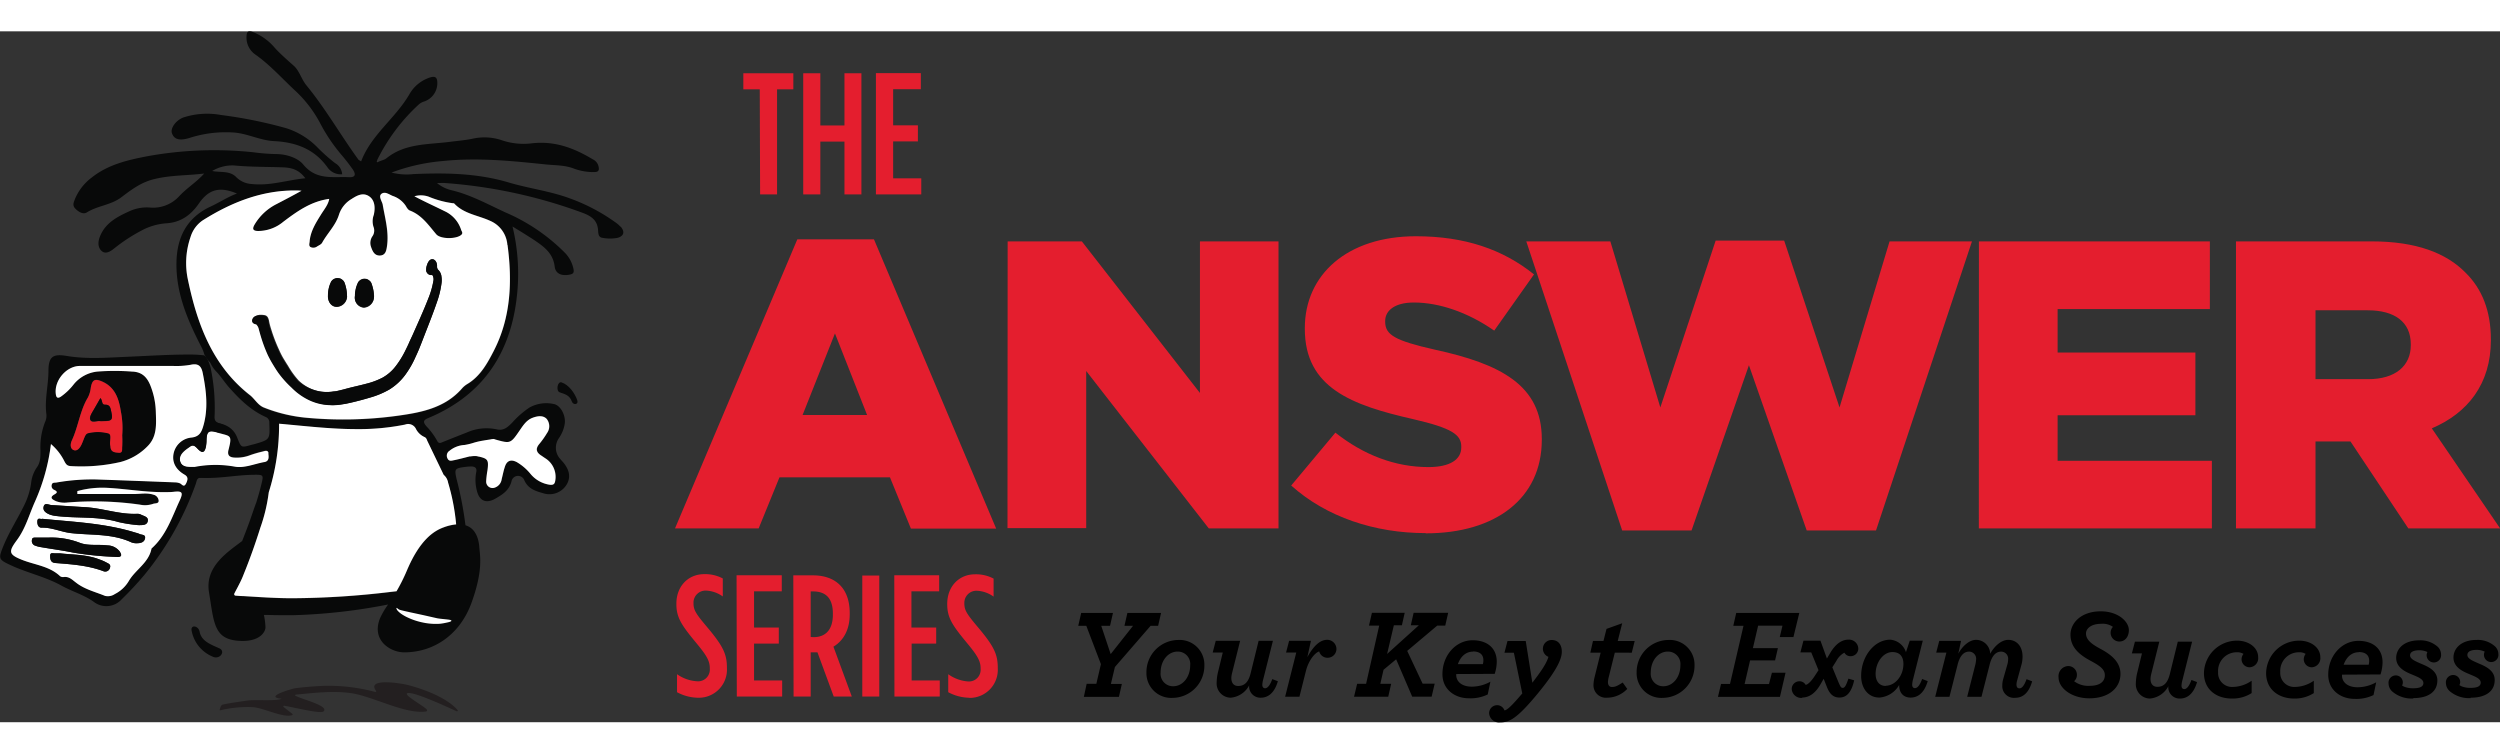<svg height="85" viewBox="0 0 622.21 171.95" width="282" xmlns="http://www.w3.org/2000/svg"><rect x="0" y="0" width="622.21" height="171.95" fill="#333333" stroke="none"/><g fill="#e41e2e"><path d="m576.29 86.57v-17.14h13c6.64 0 10.72 2.85 10.72 8.47v.2c0 5.2-3.88 8.47-10.61 8.47zm-19.79 37.14h19.79v-21.63h8.71l14.39 21.63h22.85l-17-24.9c8.88-3.77 14.7-11 14.7-21.93v-.21c0-7-2.15-12.55-6.33-16.63-4.8-4.9-12.35-7.76-23.27-7.76h-33.84zm-64 0h58v-16.83h-38.39v-11.33h34.29v-15.61h-34.29v-10.82h37.89v-16.84h-57.48zm-88.77.51h17.27l14.28-41.12 14.38 41.12h17.25l23.88-71.94h-20.51l-12.45 41.33-13.78-41.53h-17.05l-13.77 41.53-12.44-41.33h-20.92zm-48.88.72c17.35 0 28.88-8.68 28.88-23.27v-.2c0-13.37-10.21-18.68-26.64-22.25-9.89-2.24-12.34-3.67-12.34-6.94v-.2c0-2.55 2.34-4.59 7.14-4.59 6.33 0 13.47 2.45 20 7l9.9-14c-7.76-6.23-17.25-9.49-29.39-9.49-17.14 0-27.65 9.59-27.65 22.86v.2c0 14.69 11.73 19 26.94 22.45 9.69 2.24 12 3.88 12 6.84v.2c0 3.06-2.86 4.9-8.17 4.9-8.26 0-16.12-3-23.16-8.57l-11 13.16c8.77 7.86 20.82 11.84 33.47 11.84m-104.08-1.23h19.59v-39.12l30.51 39.18h17.35v-71.43h-19.55v37.72l-29.39-37.72h-18.47zm-51-28.16 8.06-20.31 8 20.31zm-31.75 28.22h20.82l5.18-12.71h27.5l5.21 12.75h21.22l-30.41-71.98h-19.08z"/><path d="m218 40.59h11.29v-4h-7v-9.19h6.16v-4h-6.16v-9h6.89v-4h-11.18zm-18.09 0h4.26v-13.15h6v13.15h4.22v-30.16h-4.22v13h-6v-13h-4.26zm-10.73 0h4.22v-26.16h4.05v-4h-12.45v4h4.09z"/><path d="m241.26 165.9a7 7 0 0 0 7.07-7.41v-.09c0-3.4-1-5.43-5-10.17-2.76-3.27-3.32-4.18-3.32-5.86v-.08a3 3 0 0 1 3.1-3.06 7.76 7.76 0 0 1 4.18 1.46v-4.48a9.27 9.27 0 0 0 -4.65-1.07c-3.88 0-6.89 2.93-6.89 7.36v.09c0 3.4 1.33 5.3 5 9.74 2.75 3.31 3.31 4.56 3.31 6.29v.08a2.91 2.91 0 0 1 -3.18 3.1 9.66 9.66 0 0 1 -4.88-1.8v4.48a11.4 11.4 0 0 0 5.3 1.38m-18.69-.3h11.28v-4h-7v-9.18h6.11v-4h-6.16v-9h6.9v-4h-11.17zm-8 0h4.23v-30.12h-4.23zm-12.84-14.82v-11.34h.61c2.84 0 4.91 1.38 4.91 5.52v.25c0 3.88-1.94 5.61-4.78 5.61zm-4.26 14.82h4.26v-11h1.12.56l4.05 11h4.5l-4.57-12.41c2.37-1.42 4.05-4.05 4.05-8.06v-.3c0-6.42-3.79-9.39-9.13-9.39h-4.91zm-14.13 0h11.29v-4h-7v-9.18h6.16v-4h-6.16v-9h6.9v-4h-11.25zm-9.52.3a7 7 0 0 0 7.06-7.41v-.09c0-3.4-1-5.43-5-10.17-2.76-3.27-3.32-4.18-3.32-5.86v-.08a3 3 0 0 1 3.11-3.06 7.79 7.79 0 0 1 4.18 1.46v-4.48a9.31 9.31 0 0 0 -4.66-1.07c-3.87 0-6.89 2.93-6.89 7.36v.09c0 3.4 1.33 5.3 5 9.74 2.76 3.31 3.32 4.56 3.32 6.29v.08a2.92 2.92 0 0 1 -3.19 3.1 9.6 9.6 0 0 1 -4.97-1.76v4.48a11.37 11.37 0 0 0 5.3 1.38"/></g><path d="m614.89 165.85c3.8 0 6-1.62 6-4.41 0-2.19-1.91-3.24-3.72-4-1.59-.7-3.08-1.24-3.08-2.23s1.18-1.27 2.32-1.27a4.75 4.75 0 0 1 1.55.26 2.43 2.43 0 0 1 .45.19 1.64 1.64 0 0 0 -.19.76 1.8 1.8 0 1 0 3.59-.16 2.67 2.67 0 0 0 -.83-1.9 6.41 6.41 0 0 0 -4.6-1.62c-3.84 0-5.75 2.12-5.75 4.38s2 3.33 3.78 4.06c1.55.67 3 1.14 3 2.19s-1.2 1.3-2.5 1.3a5.73 5.73 0 0 1 -2.32-.41 3.39 3.39 0 0 1 -.48-.28 1.64 1.64 0 0 0 .19-.77 1.75 1.75 0 0 0 -1.74-1.74 1.81 1.81 0 0 0 -1.81 2 2.78 2.78 0 0 0 .92 2 7.41 7.41 0 0 0 5.21 1.75m-14.26 0c3.81 0 6-1.62 6-4.41 0-2.19-1.9-3.24-3.71-4-1.59-.7-3.08-1.24-3.08-2.23s1.17-1.27 2.31-1.27a4.81 4.81 0 0 1 1.56.26 2.06 2.06 0 0 1 .44.19 1.77 1.77 0 0 0 -.19.76 1.8 1.8 0 1 0 3.59-.16 2.66 2.66 0 0 0 -.82-1.9 6.46 6.46 0 0 0 -4.61-1.62c-3.84 0-5.74 2.12-5.74 4.38s2 3.33 3.77 4.06c1.56.67 3 1.14 3 2.19s-1.21 1.3-2.51 1.3a5.71 5.71 0 0 1 -2.31-.41 2.91 2.91 0 0 1 -.48-.28 1.77 1.77 0 0 0 .19-.77 1.76 1.76 0 0 0 -1.75-1.74 1.82 1.82 0 0 0 -1.81 2 2.78 2.78 0 0 0 .92 2 7.43 7.43 0 0 0 5.21 1.75m-13.52-11.56c1.68 0 2.57.8 2.57 2.16a3.44 3.44 0 0 1 -.13 1h-6.22c.67-1.91 2-3.12 3.78-3.12m5.39 5.53a10.15 10.15 0 0 0 .51-3c0-3.46-2.44-5.36-6-5.36-4.15 0-7.52 3.71-7.52 8.44 0 3.84 3.14 6 6.54 6a9.75 9.75 0 0 0 4.73-.95l.67-3.18a9.6 9.6 0 0 1 -4.61 1.24c-2.63 0-3.9-1.36-3.9-2.92v-.22zm-21.49 6a8.73 8.73 0 0 0 4.89-1.36v-3.08a8.4 8.4 0 0 1 -4.69 1.55 3.47 3.47 0 0 1 -3.66-3.68 4.64 4.64 0 0 1 4.67-4.95 2.91 2.91 0 0 1 1.65.41 2.22 2.22 0 0 0 -.47 1.33 2 2 0 0 0 2 2 2.25 2.25 0 0 0 2.12-2.51c0-2.44-2.41-4.12-5.2-4.12a8.23 8.23 0 0 0 -8.29 8.09c0 4 3.05 6.32 7 6.32m-15.49 0a8.75 8.75 0 0 0 4.89-1.36v-3.08a8.43 8.43 0 0 1 -4.7 1.55 3.47 3.47 0 0 1 -3.65-3.68 4.64 4.64 0 0 1 4.67-4.95 2.93 2.93 0 0 1 1.65.41 2.16 2.16 0 0 0 -.48 1.33 2 2 0 0 0 2 2 2.25 2.25 0 0 0 2.13-2.51c0-2.44-2.41-4.12-5.21-4.12a8.23 8.23 0 0 0 -8.28 8.09c0 4 3 6.32 6.95 6.32m-24.13-14.16-.76 2.92h2.51l-1.17 4.8a11.53 11.53 0 0 0 -.35 2.6 3.55 3.55 0 0 0 3.46 3.84 5.74 5.74 0 0 0 4.63-3.08 2.8 2.8 0 0 0 2.89 3.08c1.52 0 3.3-.83 4.25-4.1l-1.39-.53c-.7 1.93-1.37 2.28-1.78 2.28s-.7-.28-.7-.86a6.55 6.55 0 0 1 .26-1.49l2.38-9.46h-3.56l-2 8.13c-.51 2-1.4 3.11-3.08 3.11-1.08 0-1.71-.7-1.71-2a6 6 0 0 1 .19-1.24l2-8zm-11.35 14.1c5 0 7.75-2.73 7.75-6.07 0-3-2.35-4.82-4.89-6.19-2.13-1.14-3.69-2.22-3.69-3.87 0-1.24 1.31-2.41 3.75-2.41a4.38 4.38 0 0 1 2.95.76 2.18 2.18 0 0 0 1.59 3.65c1.49 0 2.38-1.27 2.38-2.83 0-2.15-2.67-4.69-7-4.69-4.8 0-7.53 2.82-7.53 5.84 0 3.33 2.57 5.17 5 6.47s3.55 2.16 3.55 3.59c0 1.78-1.52 2.64-3.71 2.64a5.82 5.82 0 0 1 -3.94-1.15 2.05 2.05 0 0 0 .7-1.58 2.16 2.16 0 0 0 -2.16-2.19 2.52 2.52 0 0 0 -2.41 2.79c0 2.82 3.43 5.24 7.62 5.24m-38.32-.38h3.55l2-7.88c.54-2.25 1.52-3.36 2.89-3.36a1.77 1.77 0 0 1 1.75 1.84 7.49 7.49 0 0 1 -.23 1.52l-2 7.88h3.56l2-7.88c.54-2.25 1.52-3.36 2.89-3.36a1.75 1.75 0 0 1 1.74 1.93 4.62 4.62 0 0 1 -.22 1.37l-1 3.52a5.61 5.61 0 0 0 -.23 1.59 2.9 2.9 0 0 0 3.24 3.08c1.87 0 3.37-1.21 4.19-4.1l-1.39-.53c-.7 1.93-1.31 2.28-1.78 2.28s-.73-.32-.73-.95a4 4 0 0 1 .16-1l1-3.65a7.82 7.82 0 0 0 .35-2.31c0-2.73-1.62-4.16-3.55-4.16-1.59 0-3.31 1.33-4.51 3.46a3.52 3.52 0 0 0 -3.49-3.46c-1.78 0-3.5 1.68-4.45 3.46l.7-3.21h-5.43l-.76 2.92h2.54zm-12.32-2.7c-1.68 0-2.51-1.3-2.51-3 0-2.83 1.87-5.43 4.19-5.43 1.84 0 2.73 1.14 2.73 2.95 0 3-2.09 5.43-4.41 5.43m-1.65 2.95a6.18 6.18 0 0 0 5-3.14c0 1.9 1 3.14 2.86 3.14 1.52 0 3.3-.83 4.25-4.1l-1.39-.53c-.7 1.93-1.37 2.28-1.78 2.28s-.7-.28-.7-.86a6.55 6.55 0 0 1 .26-1.49l2.38-9.46h-3.24l-.95 2.86a4.48 4.48 0 0 0 -3.91-3.11c-4 0-7.24 4.22-7.24 9 0 3.24 1.88 5.4 4.48 5.4m-19.17 0c1.58 0 3.17-.89 4.5-3.17l.86-1.5.79 2c.77 2 1.78 2.67 3.15 2.67 1.62 0 2.95-1.08 3.65-4.29l-1.43-.41c-.67 2-1 2.29-1.4 2.29s-.54-.13-1.14-1.56l-1.46-3.55 1-1.59a4.86 4.86 0 0 1 2-2.06 1.72 1.72 0 0 0 1.56.88 1.9 1.9 0 0 0 1.9-1.9 2.31 2.31 0 0 0 -2.47-2.22c-1.49 0-3.08.89-4.51 3.3l-.83 1.4-1.61-4.45h-4.23l-.76 2.92h2.7l1.81 4.43-1.08 1.65c-.83 1.21-1.59 1.94-2.13 2a1.72 1.72 0 0 0 -1.55-.89 1.92 1.92 0 0 0 -1.91 1.91 2.37 2.37 0 0 0 2.64 2.22m-21-.25h15.43l1.39-6h-3.39l-.73 2.82h-6.07l1.37-5.9h6.22l.7-3.05h-6.22l1.3-5.59h6.06l-.67 2.83h3.4l1.46-6h-15.7l-.73 3.2h2.54l-3.36 14.48h-2.23zm-13.57-2.64a3.1 3.1 0 0 1 -3.15-3.43c0-3 1.91-5.2 4.23-5.2a3.09 3.09 0 0 1 3.14 3.42c0 3-1.9 5.21-4.22 5.21m-.13 2.89a8 8 0 0 0 7.87-8.1 6.16 6.16 0 0 0 -6.54-6.31 8 8 0 0 0 -7.87 8.09 6.16 6.16 0 0 0 6.54 6.32m-7.75-11.24.73-2.92h-4.22l1.11-4.41-3.9 1.4-.76 3h-2.61l-.66 2.92h2.57l-1.49 6a9 9 0 0 0 -.29 1.88 3.1 3.1 0 0 0 3.4 3.33 7 7 0 0 0 5-2.19l-1.14-1.59c-1.4.92-1.94 1.11-2.67 1.11-.54 0-1-.31-1-1.27a6.46 6.46 0 0 1 .22-1.27l1.49-6zm-32.83 17.35c2.22 0 4.06-.67 9.42-7.18 5.21-6.32 6-8.92 6-10.44 0-1.75-.92-2.89-2.5-2.89a2.17 2.17 0 0 0 -.83 4.19c-.51 1.78-2.06 3.9-4 6.44l-1.65-10.38h-4.54l-.76 2.92h2.35l2.09 10.13c-2.57 3-3.71 4.13-4.44 4.22a1.92 1.92 0 0 0 -1.81-1.3 2 2 0 0 0 -2 2 2.46 2.46 0 0 0 2.7 2.29m-6.7-17.66c1.68 0 2.57.8 2.57 2.16a3.44 3.44 0 0 1 -.13 1h-6.22c.67-1.91 2-3.12 3.78-3.12m5.39 5.53a10.15 10.15 0 0 0 .51-3c0-3.46-2.44-5.36-6-5.36-4.15 0-7.52 3.71-7.52 8.44 0 3.84 3.14 6 6.54 6a9.75 9.75 0 0 0 4.73-.95l.67-3.18a9.6 9.6 0 0 1 -4.61 1.24c-2.63 0-3.9-1.36-3.9-2.92v-.22zm-14.31-12h2l.73-3.2h-8.6l-.7 3.11h2l-7.9 7.14 1.68-7.14h2l.7-3.11h-8.16l-.73 3.2h2.54l-3.26 14.48h-2.23l-.77 3.21h8.51l.73-3.21h-2.7l.8-3.49 3.14-2.61 4 9.31h4.83l.76-3.24h-3l-3.84-8.16zm-37.85 17.69h3.56l1.59-6.32c.7-2.83 2.31-4.64 3.33-4.95a2.12 2.12 0 0 0 2.1 1.58 2.2 2.2 0 0 0 2.19-2.19 2.3 2.3 0 0 0 -2.32-2.28c-1.65 0-3.3 1.36-4.92 4.31l.89-4.06h-5.43l-.76 2.92h2.54zm-17.27-13.91-.76 2.92h2.51l-1.17 4.8a11.53 11.53 0 0 0 -.35 2.6 3.55 3.55 0 0 0 3.46 3.84 5.74 5.74 0 0 0 4.63-3.08 2.8 2.8 0 0 0 2.89 3.08c1.52 0 3.3-.83 4.25-4.1l-1.39-.53c-.7 1.93-1.37 2.28-1.78 2.28s-.7-.28-.7-.86a6.55 6.55 0 0 1 .26-1.49l2.38-9.46h-3.56l-2 8.13c-.51 2-1.4 3.11-3.08 3.11-1.08 0-1.71-.7-1.71-2a6 6 0 0 1 .19-1.24l2-8zm-10.58 11.31a3.1 3.1 0 0 1 -3.14-3.43c0-3 1.9-5.2 4.22-5.2a3.09 3.09 0 0 1 3.14 3.42c0 3-1.9 5.21-4.22 5.21m-.13 2.89a8 8 0 0 0 7.88-8.1 6.16 6.16 0 0 0 -6.54-6.31 8 8 0 0 0 -7.88 8.09 6.16 6.16 0 0 0 6.54 6.32m-22.12-.25h8.73l.73-3.21h-2.73l1-4.22 8.89-10.26h1.87l.73-3.2h-8.38l-.73 3.2h2.14l-5.57 7.05-2.35-7.05h2.19l.73-3.2h-7.91l-.73 3.2h2l3.64 9.55-1.14 4.89h-2.41z"/><path d="m85.16 35.57a4 4 0 0 1 -3.6-1.64c-3.3-4.65-7.91-6.34-13.4-6.61-3.52-.18-6.74-2-10.36-2.16a29.3 29.3 0 0 0 -10.46 1.32c-2.59.83-4 .48-4.55-1.14-.43-1.22 1-3.24 2.91-3.92a19.15 19.15 0 0 1 9.35-.59 111.71 111.71 0 0 1 16.29 3.31 18.86 18.86 0 0 1 7.5 4.58 43.92 43.92 0 0 0 4.55 4.07 3.51 3.51 0 0 1 1.77 2.78" fill="#080909"/><path d="m54.76 169a29.39 29.39 0 0 1 8-.81c2.58.07 7.73 2.78 9.95 2a.18.18 0 0 0 .06-.31l-2.19-1.72a.18.18 0 0 1 .17-.31c3.38.6 9.11 2.08 9.8 1.39 1.43-1.43-5.94-3.11-7.07-3.93-.17-.12.22-.25.26-.24 4.41-.41 9.14-1 13.59-.36 5.39.75 13.53 5.33 18.72 4.57.31-.08.27-.29.2-.43-.35-.68-5.29-3.36-5-4 .56-1.08 9.65 3.11 12.39 4.37.2.09.39-.11.26-.27-2.63-3.12-8.62-5.32-12.55-6.3-1.84-.45-10.19-1.74-7.76 1.48.11.15 0 .33-.22.28a45 45 0 0 0 -13.13-1.5c-2.22.11-4.49.29-6.68.57-.82.1-8.13 2.23-3.47 2.61-1.08.67-6.63.18-8.55.47s-4 .55-6.08 1c-.34.07-.51.45-.59.65s-.25.8-.17.79" fill="#231f20"/><path d="m65.77 107.18c1.34-.24 1.09-1.42 1-2.21-.11-1-1.08-.52-1.59-.41a28.05 28.05 0 0 0 -3.34 1 9.31 9.31 0 0 1 -3.67.47c-1.24-.11-1.68-.67-1.36-1.94 1-3.88.44-3.31-2.72-4.26-2.28-.69-2.69-.24-2.74 2.13a8.11 8.11 0 0 1 -.19 1.55c-.29 1.23-.86 1.57-1.84.54-.54-.56-1.11-1.36-2-.77-1.28.88-2.93 1.86-2.56 3.61s2.24 1.43 3.64 1.46a27.22 27.22 0 0 1 9.82-.09c2.48.5 5-.67 7.49-1.11m10.29-70.58c-1.42-1.84-2.87-2.63-5.66-2.72-4-.14-8.08-.08-12.1-.47a9.85 9.85 0 0 0 -5.44 1.38c2.13.42 4.4-.13 6 1.53a5.84 5.84 0 0 0 3.85 1.71c4.55.51 8.85-1 13.35-1.43m37.49 86.14a52.66 52.66 0 0 0 -2-10.39 3.25 3.25 0 0 0 -1.1-1.94l-4-8.3c-.21-.39-.23-.82-.71-1.08a4.43 4.43 0 0 1 -2.17-2 2.14 2.14 0 0 0 -2.74-1.15 58.2 58.2 0 0 1 -12.03 1.15c-6.4 0-12.75-.72-19.28-1.3a55.92 55.92 0 0 1 -2.57 17.08 41.84 41.84 0 0 1 -2.09 8.79c-1.25 4-2.63 7.91-4.26 11.87-.42 1-.9 2-1.38 2.93-.29.55-.59 1.1-.84 1.61a.36.36 0 0 0 .28.51c.56.05 1.22.07 1.91.11 4.16.26 8.17.51 12.25.54a212.88 212.88 0 0 0 24.52-1.58l1.41-.16a45.27 45.27 0 0 0 2.56-5.12c3.21-7.61 6.68-9.87 9.11-10.76a12.09 12.09 0 0 1 3.17-.76m9.47-43.41c4.17-8.19 4.54-17.14 3.33-26.17a7.05 7.05 0 0 0 -4.23-6c-3-1.4-6.59-1.73-9-4.34-.07-.07-.25-.06-.38-.07a24 24 0 0 1 -6-1.64 5.87 5.87 0 0 0 -3.52-.09c2.47 1.34 5 2.46 7.5 3.7a7.67 7.67 0 0 1 4.15 4.71c.13.42.47.76 0 1.21-1.2 1.06-5.15 1.1-6.23-.17-1.93-2.28-3.63-4.77-6.59-5.91-.43-.16-.75-.72-1-1.17a6.21 6.21 0 0 0 -3.32-2.41c-.9-.36-2.06-1.08-2.76-.57s.09 1.78.25 2.69c.58 3.45 1.6 6.85 1.08 10.42-.16 1.05-.33 2.21-1.66 2.32-1.49.11-2-1.13-2.34-2.23a2.94 2.94 0 0 1 .31-2.47 2.48 2.48 0 0 0 .41-2.26 4.55 4.55 0 0 1 0-3.17c.38-1.65.46-3.55-1.18-4.65s-3-.17-4.36.69a7 7 0 0 0 -3.12 3.89c-.83 2.65-2.89 4.58-4.2 7-.22.41-.8.64-1.23.91a1.58 1.58 0 0 1 -1.68.14c-.49-.33-.24-1-.19-1.47.24-2.49 1.54-4.53 2.81-6.58.8-1.29 1.82-2.48 2.06-3.92-4.52.6-8 3.1-11.45 5.7a9.78 9.78 0 0 1 -6.32 2.28c-1.17 0-1.44-.46-.84-1.54a13.29 13.29 0 0 1 5.52-5.18c1.92-1 3.85-2 6.23-3.3-.8 0-1.1-.07-1.4-.07-8.51-.06-16.06 3-23.13 7.4a7.6 7.6 0 0 0 -3.09 4.15 19.74 19.74 0 0 0 -.62 10.82c2.32 11.06 6.19 21.42 15.51 28.74 1.17.93 1.91 2.38 3.36 3a37.93 37.93 0 0 0 10.19 2.46 99 99 0 0 0 23.13-.46c5.93-.82 11.86-1.95 16.1-6.88a5.75 5.75 0 0 1 1.22-1c3.33-2 5.15-5.39 6.71-8.47m15.28 31.88a5.47 5.47 0 0 0 -2.52-5c-.36-.23-.71-.49-1.07-.72-1.22-.79-1.42-1.7-.44-2.87a21.51 21.51 0 0 0 1.92-2.72 2.9 2.9 0 0 0 -.09-3.5c-.87-.94-2.23-.76-3.48-.3-1.53.57-2.33 1.83-3.18 3.06-2.34 3.42-2.34 3.42-6.12 2.36a3.3 3.3 0 0 0 -.37-.13 3.51 3.51 0 0 0 -.85.11c-.71.12-.92.13-1.73.28a17.21 17.21 0 0 0 -2.4.54 15.5 15.5 0 0 1 -2.33.56 6.41 6.41 0 0 0 -3.71 1.43 1.44 1.44 0 0 0 -.55 1.85c.37.91 1.12.61 1.65.51 1.31-.27 2.57-.61 3.87-.94h.25a6 6 0 0 1 1.44-.08c.25 0 .4.09.64.12 2.27.53 2.45.87 2.13 3.43a21.15 21.15 0 0 0 -.37 2.74 1.59 1.59 0 0 0 2.07 1.6 2.57 2.57 0 0 0 1.8-2.14c.26-1 .44-2 .77-3 .5-1.57 1.52-2 3-1.23a12.77 12.77 0 0 1 3.39 2.91 7.6 7.6 0 0 0 4.82 2.72c1 .1 1.32-.26 1.42-1.57m16.21-62.68c1.09 1.28.8 2.35-.78 2.79a10.11 10.11 0 0 1 -3.72 0c-1.07-.1-1.08-1.15-1.12-1.82-.14-2.45-1.54-3.52-3.72-4.36a124.89 124.89 0 0 0 -34.3-7.46c-.63-.06-1.27 0-2.09 0a9 9 0 0 0 3.6 1.78c4.79 1.13 9.07 3.52 13.47 5.54a46.79 46.79 0 0 1 14.62 9.88 8.05 8.05 0 0 1 2.3 4.24c.16.87-.08 1.17-.9 1.34-2 .42-3.57-.16-3.79-2-.41-3.46-2.86-5.08-5.35-6.76-1.55-1-3.16-2-5.14-3.2a50 50 0 0 1 1.23 15.84c-1.22 14.9-8.07 25.94-22.23 31.84-1.22.51-1.46 1-.11 2.38a16.86 16.86 0 0 1 2.37 3.32c.46.83 1 .39 1.51.2 1.94-.77 3.87-1.55 5.82-2.3a12 12 0 0 1 7.45-.8c1.79.44 2.85-.63 3.91-1.7a22.38 22.38 0 0 1 4.27-3.73 8.62 8.62 0 0 1 6.06-.87c1.64.29 3 2.78 2.72 4.87a8.63 8.63 0 0 1 -1.47 3.64 4.16 4.16 0 0 0 .14 4.93c.32.38.65.75 1 1.14 1.27 1.58 1.93 3.33.92 5.25a5 5 0 0 1 -5.65 2.46c-2-.57-4-1.07-5-3.3a1.66 1.66 0 0 0 -3.21.33c-.64 2.21-2.2 3.18-3.94 4.19-2.25 1.32-4 .69-4.64-1.85a10.33 10.33 0 0 1 -.19-4.66c.23-1-.23-1.45-1.19-1.46a11.42 11.42 0 0 0 -1.55.11c-2.62.35-2.71.48-2.15 3a90.9 90.9 0 0 1 2.22 11.53c2.78.83 3.31 3.83 3.44 5.38.17 2.25 1 5.77-1.92 13.86s-9.52 12.41-16.83 12.38c-3.23 0-8.23-2.89-5.94-8.52a19.77 19.77 0 0 1 2-3.39 141.92 141.92 0 0 1 -23.79 2.67c-2.11 0-4.21 0-6.32-.07h-.81a16.64 16.64 0 0 1 .38 2.9c.16 1-1.12 4.05-7 3.51s-5.83-4.66-7.06-12.16c-1-6.37 4.81-10 8.27-12.65.56-1.42 1.11-2.85 1.64-4.29.65-1.75 1.2-3.53 1.87-5.28.45-1.45.87-2.9 1.23-4.37.65-2.58.61-2.57-2-2.54-4.32.07-8.58 1-12.91.75h-.29-.29a15.59 15.59 0 0 1 -1.83-.14 5.1 5.1 0 0 1 -1.85-.64c-1.92-1.1-3.07-2.79-2.73-5a5 5 0 0 1 4.6-4.21c1.8-.24 2.35-1.27 2.78-2.7a1.13 1.13 0 0 1 .55-.66l.34-.2.15-.09a2.43 2.43 0 0 1 2.47-.09 3.4 3.4 0 0 0 .9.29 5.36 5.36 0 0 1 4.15 3.48c1 2.49.94 2.49 3.49 1.77l.76-.19c3.92-1.13 3.89-1.13 3.73-5.28a1.44 1.44 0 0 0 -.86-1.46c-3.8-1.69-6.66-4.53-9.35-7.6-1-1.18-1.84-2.49-2.89-3.62a7.64 7.64 0 0 1 -1.44-2 2.53 2.53 0 0 0 -.71-.87c-.25-.21-.07-.33-.49-.68-.14-.27-.47-1-.41-.7a9.43 9.43 0 0 0 -.7-1.87c-3.45-6.67-6.42-13.5-6.26-21.19.12-6.19 2.56-11.1 8.48-13.85 2.18-1 4.17-2.36 6.57-3.25-4.28-1.79-7-1.1-9.47 2.48-2 2.9-4.51 4.68-8 4.92a15.32 15.32 0 0 0 -6.3 1.82 42.74 42.74 0 0 0 -6.74 4.41c-.86.71-2.15 1.6-3.17.66s-.92-2.36-.39-3.66c1.39-3.42 4.39-4.9 7.47-6.3a10.37 10.37 0 0 1 4.86-.85 8.81 8.81 0 0 0 7.33-2.77c1.9-2.07 4.33-3.52 6.26-5.69-4.14.52-8.27.37-12.4 1.38-3.33.8-5.73 2.65-8.26 4.56s-5.88 2.06-8.55 3.74c-.9.56-2-.09-2.82-.9s-.48-1.52-.17-2.34a12.84 12.84 0 0 1 4.25-5.47c4.05-3.23 9.06-4.36 13.73-5.26a92.65 92.65 0 0 1 26.46-1 51.18 51.18 0 0 0 5.66.45c2.65 0 5.44 1 6.73 2.57 3.26 4 7.37 3 11.38 3.18 1.84.1 1.66-.88 1-1.89a48.32 48.32 0 0 0 -3-3.85 42.67 42.67 0 0 1 -5.21-7.81 30.43 30.43 0 0 0 -6.49-8.29c-3.13-2.96-5.97-6.11-9.46-8.6a5.14 5.14 0 0 1 -2.32-4.53c.05-1.09.25-1.65 1.65-1.14a13.82 13.82 0 0 1 5.46 4c1.47 1.58 3.1 3 4.69 4.41 1.37 1.25 1.9 3.37 3.11 4.84 4.79 5.84 8.51 12.38 12.92 18.46.1.15.32.22.7.47 2.51-6.61 8.47-10.68 11.94-16.58a9.09 9.09 0 0 1 5.18-4.3c1.31-.41 1.83-.05 1.84 1.3a4.81 4.81 0 0 1 -3.14 4.63 3.93 3.93 0 0 0 -1.37.69 46.85 46.85 0 0 0 -10.44 13.89c0 .15-.1.31-.14.45l.2.16c.66-.43 1.6-.53 2.21-1 4.66-3.78 10.39-3.4 15.84-4.11 1.87-.24 3.75-.39 5.6-.77a13.48 13.48 0 0 1 7.16.33 16.72 16.72 0 0 0 7.28.85c6-.77 10.84 1.16 15.51 3.95a2.6 2.6 0 0 1 1.37 1.58c.27 1 .2 1.61-1.12 1.59a14 14 0 0 1 -5-.88c-2.14-.84-4.48-.79-6.74-1-8.51-.87-17-1.78-25.62-.89a47.83 47.83 0 0 0 -13 2.89 15 15 0 0 0 5.45.38c8-.35 15.91-.23 23.7 2.08 5 1.5 10.34 2.14 15.33 4a46.29 46.29 0 0 1 11.22 5.91 7.33 7.33 0 0 1 1.33 1.15" fill="#080909"/><path d="m143.68 91.87c.37 1-1 1.28-1.37.23-.52-1.46-1.58-1.78-3-2.25-1-.33-.57-2.82.45-2.48 1.82.6 3.28 2.64 3.94 4.5" fill="#080909"/><path d="m135.74 106.28a5.47 5.47 0 0 1 2.52 5c-.1 1.31-.37 1.67-1.41 1.57a7.6 7.6 0 0 1 -4.83-2.72 12.77 12.77 0 0 0 -3.39-2.91c-1.51-.79-2.53-.34-3 1.23-.33 1-.51 2-.77 3a2.57 2.57 0 0 1 -1.8 2.14 1.59 1.59 0 0 1 -2.06-1.59 21.15 21.15 0 0 1 .32-2.73c.32-2.56.14-2.9-2.13-3.43-.24 0-.39-.11-.64-.12a6 6 0 0 0 -1.44.08h-.25c-1.3.33-2.55.67-3.86.94-.54.1-1.29.4-1.66-.51a1.44 1.44 0 0 1 .55-1.85 6.44 6.44 0 0 1 3.71-1.43 15.09 15.09 0 0 0 2.32-.56 17.35 17.35 0 0 1 2.41-.54c.81-.15 1-.16 1.74-.28a3.36 3.36 0 0 1 .84-.11 3.3 3.3 0 0 1 .37.13c3.78 1.06 3.78 1.06 6.12-2.36.85-1.23 1.65-2.49 3.18-3.06 1.25-.46 2.61-.64 3.48.3a2.9 2.9 0 0 1 .09 3.5 21.51 21.51 0 0 1 -1.92 2.72c-1 1.17-.78 2.08.44 2.87.36.23.71.49 1.07.72" fill="#fff"/><path d="m86.36 65.85a9.65 9.65 0 0 0 -.53-3.06 1.66 1.66 0 0 0 -.74-1 1.36 1.36 0 0 0 -.58-.28h-.07a1.86 1.86 0 0 0 -2 .83 7.46 7.46 0 0 0 -.79 3.37c-.12 1.35.65 2.9 2.2 2.89a2.68 2.68 0 0 0 2.54-2.69m6.72.16a9.88 9.88 0 0 0 -.57-3.07 1.65 1.65 0 0 0 -.73-1 1.71 1.71 0 0 0 -.59-.29h-.07a1.88 1.88 0 0 0 -2 .83 7.58 7.58 0 0 0 -.79 3.36 2.46 2.46 0 0 0 2.2 2.9 2.7 2.7 0 0 0 2.52-2.8m16.84-3.6a5.21 5.21 0 0 0 -.06-1.46 2.7 2.7 0 0 0 -.85-1.64 1.2 1.2 0 0 1 -.24-.8c.09-1.56-1.38-2.59-2.23-1a2.27 2.27 0 0 0 -.24.57 3.36 3.36 0 0 0 -.23 1.59c.2.58.47.83.78.9s.61 0 .72.08.07 0 .08.08a2 2 0 0 1 .19 1.48 20.65 20.65 0 0 1 -1.28 4.37c-1.14 2.93-2.48 5.86-3.78 8.8-.33.75-.66 1.47-1 2.18s-.68 1.41-1 2.1a22.8 22.8 0 0 1 -2.4 3.81 10.66 10.66 0 0 1 -3.17 2.72 18.33 18.33 0 0 1 -4.11 1.53c-1.48.4-3 .72-4.62 1.14l-1.16.31-1.05.26a6.71 6.71 0 0 1 -1.06.18c-.35 0-.71.12-1.06.12a10 10 0 0 1 -4.15-.52 10.69 10.69 0 0 1 -3.65-2.29 21.08 21.08 0 0 1 -2.66-3.68c-.42-.64-.83-1.32-1.24-2a20 20 0 0 1 -1-2 40.46 40.46 0 0 1 -1.7-4.3c-.23-.74-.48-1.48-.66-2.24s-.22-1.7-1-2a4.33 4.33 0 0 0 -1.17-.14h-.29c-.74.13-1.57.35-1.74 1.19-.14.67.36 1 1 1.08a2.3 2.3 0 0 1 .67 1.22c.16.57.31 1.13.48 1.7a36.71 36.71 0 0 0 1.75 4.71c.36.75.78 1.52 1.22 2.25s.85 1.4 1.33 2.09a25.28 25.28 0 0 0 3.39 3.81 15.41 15.41 0 0 0 4.28 3.07 12.94 12.94 0 0 0 5.14 1.33 11.91 11.91 0 0 0 1.34 0 11.52 11.52 0 0 0 1.33-.13l1.31-.21 1.19-.26c1.56-.36 3.12-.77 4.72-1.25a21.07 21.07 0 0 0 4.83-2 13.92 13.92 0 0 0 4-3.66 23.21 23.21 0 0 0 2.54-4.49c.35-.75.7-1.51 1-2.27s.61-1.53.89-2.26c1.16-3 2.37-6 3.43-9.09a22.27 22.27 0 0 0 1.19-5m16.39-9.23c1.21 9 .84 18-3.32 26.17-1.58 3.08-3.39 6.51-6.72 8.47a5.75 5.75 0 0 0 -1.22 1c-4.24 4.93-10.17 6.06-16.1 6.88a99 99 0 0 1 -23.08.46 37.93 37.93 0 0 1 -10.19-2.51c-1.45-.57-2.19-2-3.36-3-9.32-7.2-13.19-17.56-15.51-28.62a19.74 19.74 0 0 1 .62-10.83 7.65 7.65 0 0 1 3.09-4.17c7.07-4.44 14.61-7.46 23.13-7.4.3 0 .59 0 1.4.07-2.37 1.33-4.31 2.33-6.23 3.33a13.29 13.29 0 0 0 -5.49 5.15c-.6 1.08-.33 1.49.84 1.54a9.81 9.81 0 0 0 6.33-2.29c3.44-2.6 6.92-5.1 11.44-5.7-.24 1.44-1.26 2.63-2.06 3.92-1.27 2.05-2.57 4.09-2.81 6.58 0 .51-.3 1.14.19 1.47a1.58 1.58 0 0 0 1.68-.14c.43-.27 1-.5 1.23-.91 1.31-2.38 3.37-4.31 4.2-7a7 7 0 0 1 3.12-3.89c1.33-.86 2.84-1.7 4.36-.69s1.56 3 1.18 4.65a4.55 4.55 0 0 0 0 3.17 2.48 2.48 0 0 1 -.4 2.23 2.94 2.94 0 0 0 -.31 2.47c.38 1.1.85 2.34 2.34 2.23 1.33-.11 1.5-1.27 1.66-2.32.52-3.57-.5-7-1.08-10.42-.24-.87-1.13-2.05-.24-2.65s1.86.21 2.76.57a6.21 6.21 0 0 1 3.21 2.45c.26.45.58 1 1 1.17 3 1.14 4.66 3.63 6.59 5.91 1.08 1.27 5 1.23 6.22.17.51-.45.17-.79 0-1.21a7.67 7.67 0 0 0 -4.15-4.71c-2.49-1.24-5-2.36-7.5-3.7a5.87 5.87 0 0 1 3.52.09 24 24 0 0 0 6 1.64c.13 0 .31 0 .39.07 2.44 2.61 6 2.94 9 4.34a7.05 7.05 0 0 1 4.23 6" fill="#fff"/><path d="m111.53 112.32a52.66 52.66 0 0 1 2 10.39 12.09 12.09 0 0 0 -3.17.76c-2.43.89-5.9 3.15-9.11 10.76a45.27 45.27 0 0 1 -2.56 5.12l-1.41.16a212.88 212.88 0 0 1 -24.52 1.58c-4.08 0-8.09-.28-12.25-.54-.69 0-1.35-.06-1.91-.11a.36.36 0 0 1 -.28-.51c.25-.51.55-1.06.84-1.61.48-.93 1-1.92 1.38-2.93 1.63-4 3-7.86 4.26-11.87a41.84 41.84 0 0 0 2.09-8.79 55.92 55.92 0 0 0 2.57-17.08c6.54.58 12.88 1.35 19.28 1.35a58.2 58.2 0 0 0 12.07-1.12 2.14 2.14 0 0 1 2.74 1.12 4.43 4.43 0 0 0 2.17 2c.48.26.5.69.71 1.08l4 8.3a3.25 3.25 0 0 1 1.1 1.94" fill="#fff"/><path d="m109.86 61a5.21 5.21 0 0 1 .06 1.46 22.27 22.27 0 0 1 -1.19 5c-1.06 3.1-2.27 6.08-3.43 9.08-.28.75-.58 1.5-.89 2.27s-.65 1.52-1 2.27a23.21 23.21 0 0 1 -2.57 4.44 14.1 14.1 0 0 1 -4 3.67 21.48 21.48 0 0 1 -4.83 2c-1.6.48-3.16.89-4.72 1.25l-1.19.26-1.31.21a11.52 11.52 0 0 1 -1.33.13 9.94 9.94 0 0 1 -1.34 0 12.9 12.9 0 0 1 -5.25-1.26 15.41 15.41 0 0 1 -4.28-3.07 25.28 25.28 0 0 1 -3.39-3.81c-.48-.69-.91-1.4-1.33-2.09s-.86-1.5-1.22-2.25a36.71 36.71 0 0 1 -1.75-4.71c-.17-.57-.32-1.13-.48-1.7a2.24 2.24 0 0 0 -.67-1.22c-.61-.09-1.11-.41-1-1.08.17-.84 1-1.06 1.74-1.19h.29a4.19 4.19 0 0 1 1.16.14c.78.26.89 1.28 1 2s.43 1.49.66 2.23a41.5 41.5 0 0 0 1.7 4.31 21 21 0 0 0 1 2c.41.68.82 1.36 1.24 2a21.08 21.08 0 0 0 2.66 3.68 10.69 10.69 0 0 0 3.8 2.18 10 10 0 0 0 4.16.54c.35 0 .71-.09 1.06-.12a5.77 5.77 0 0 0 1.06-.19l1.05-.25 1.16-.31c1.57-.42 3.14-.74 4.62-1.14a18.33 18.33 0 0 0 4.11-1.53 10.66 10.66 0 0 0 3.17-2.72 22.8 22.8 0 0 0 2.4-3.81c.36-.69.72-1.38 1-2.1s.66-1.43 1-2.18c1.3-2.94 2.64-5.87 3.78-8.8a20.65 20.65 0 0 0 1.28-4.37 2 2 0 0 0 -.19-1.48s-.05-.06-.08-.08-.54.05-.72-.08-.58-.32-.78-.9a3.36 3.36 0 0 1 .23-1.59 2.27 2.27 0 0 1 .24-.57c.85-1.6 2.32-.57 2.23 1a1.2 1.2 0 0 0 .24.8 2.7 2.7 0 0 1 .85 1.64" fill="#080909"/><path d="m92.54 63a9.88 9.88 0 0 1 .54 3 2.7 2.7 0 0 1 -2.55 2.7 2.46 2.46 0 0 1 -2.2-2.9 7.58 7.58 0 0 1 .79-3.36 1.88 1.88 0 0 1 2-.83h.07a1.57 1.57 0 0 1 .59.3 1.6 1.6 0 0 1 .73 1" fill="#080909"/><path d="m85.83 62.79a10 10 0 0 1 .54 3.06 2.7 2.7 0 0 1 -2.55 2.69c-1.55 0-2.32-1.54-2.2-2.89a7.53 7.53 0 0 1 .79-3.38 1.87 1.87 0 0 1 2-.82h.07a1.36 1.36 0 0 1 .58.28 1.66 1.66 0 0 1 .74 1" fill="#080909"/><path d="m66.78 105c.08.79.33 2-1 2.21-2.5.44-5 1.61-7.49 1.11a27.22 27.22 0 0 0 -9.82.09c-1.4 0-3.28.19-3.64-1.46s1.28-2.73 2.56-3.61c.86-.59 1.43.21 2 .77 1 1 1.55.69 1.84-.54a8.11 8.11 0 0 0 .19-1.55c0-2.37.46-2.82 2.74-2.13 3.16.95 3.72.38 2.72 4.26-.32 1.27.12 1.83 1.36 1.94a9.31 9.31 0 0 0 3.67-.47 28.05 28.05 0 0 1 3.34-1c.51-.11 1.48-.57 1.59.41" fill="#fff"/><path d="m54.54 153.53c1.72.74.2 2.88-1.51 2.14a8.71 8.71 0 0 1 -5.34-6.51c-.3-1.57 1.71-1.27 2 .3.43 2.19 2.4 3 4.83 4.07" fill="#080909"/><path d="m108.77 146.07-3.4-.77-3.43-.74c-.56-.13-1.13-.24-1.7-.39a8 8 0 0 1 -.84-.23c-.26-.1-.54-.42-.68-.44s0 .34.09.49.21.25.32.38a6.94 6.94 0 0 0 .73.61 11 11 0 0 0 1.63.92 16.41 16.41 0 0 0 3.48 1.18 15.44 15.44 0 0 0 3.66.4 9 9 0 0 0 1.86-.18c.61-.13 2.29-.39 1.75-.74-.32-.2-2.33-.27-3.47-.49" fill="#fff"/><path d="m30.41 103.41c-.06.55.2 1.53-.84 1.44-.85-.07-1.91-.08-2.06-1.34 0-.19-.05-.39-.08-.58-.18-1 .47-2.56-.44-2.89a10.38 10.38 0 0 0 -5-.07c-.55.09-.8.65-1 1.13s-.46 1.22-.75 1.81c-.39.79-1.07 1.64-1.93 1.27s-.85-1.48-.42-2.4c1.61-3.46 2-7.4 4-10.7a7.16 7.16 0 0 0 .71-2.42c.37-2 1-2.33 2.89-1.51 3.13 1.41 4.09 4.26 4.56 7.28a21.52 21.52 0 0 1 .37 6 28.62 28.62 0 0 1 0 2.93m20.14-5c-.43 1.44-1 2.46-2.79 2.7a5 5 0 0 0 -4.59 4.21c-.34 2.2.81 3.88 2.73 5 1 .57.85 1.3.44 2.16-.61 1.28-1.09.14-1.64 0a3.36 3.36 0 0 0 -.94-.2q-9.88-.39-19.78-.74a51.73 51.73 0 0 0 -9.94.77c-.44.07-1-.07-1.15.52a1.05 1.05 0 0 0 .6 1.31c.78.38.89.66.09 1.11-1.49.84-.39 1.35.31 1.68a6 6 0 0 0 2.9.36 80.8 80.8 0 0 1 18 .51 6.1 6.1 0 0 0 3.3-.18c.51-.2 1.39 0 1.4-.77a1.68 1.68 0 0 0 -1.33-1.52c-1.54-.5-3.1-.18-4.66-.17-4.75 0-9.5 0-14.25 0v-.7a22.94 22.94 0 0 1 7.24-.82c5 .25 9.86 1.17 14.85 1.07.58 0 1.18 0 1.76-.06 2.2-.27 2.59.07 1.6 2.19-1.94 4.18-3.37 8.7-7 11.91-.66 3.52-3.93 5.21-5.6 8a8.5 8.5 0 0 1 -3.52 3.33 3.08 3.08 0 0 1 -2.45.46c-2.43-1-5.07-1.62-7.18-3.27-1-.74-1.73-1.57-3.05-1.43a1.28 1.28 0 0 1 -.94-.19c-2.69-2.55-6.36-2.82-9.59-4.12s-3.3-2-1.17-4.88 3-6.18 4.39-9.34a50.08 50.08 0 0 0 4.08-14.56 13.54 13.54 0 0 1 3.41 4.41c.33.58.6 1 1.43 1.07a43.55 43.55 0 0 0 12.42-1 14.43 14.43 0 0 0 6.84-4c2.37-2.4 2.09-5.53 2-8.5a19 19 0 0 0 -1.41-6.68c-.85-2-2.1-3.25-4.53-3.32a57.4 57.4 0 0 0 -8.6 0 8.74 8.74 0 0 0 -5.86 3.14 14.94 14.94 0 0 1 -3.24 3.11c-.81.51-1.14.24-1.25-.65-.44-3.4 2.65-7 6-7h23.17a20.47 20.47 0 0 0 4.34-.28c1.9-.43 2.7.23 3.06 2.05.89 4.46 1.43 8.89.09 13.35m.23-17.59a1.88 1.88 0 0 1 -.12-.18 28.34 28.34 0 0 0 -3.42-.19h-.12c-5.16 0-10.3.34-15.45.56s-10.08.62-15.07-.21c-3.39-.57-4.51.14-4.54 3.64 0 3.65-1 7.24-.51 10.91a3.65 3.65 0 0 1 -.34 1.91 17 17 0 0 0 -1.13 7.09c0 1.45 0 2.94-.88 4.15a8.32 8.32 0 0 0 -1.46 4 18.19 18.19 0 0 1 -1.74 5.51c-1.66 3.4-3.73 6.59-5.16 10.1-1.32 3.23-1.2 3.37 2 4.85 4.07 1.87 8.52 2.82 12.45 5 2.7 1.5 5.72 2.31 8.26 4.19a5.11 5.11 0 0 0 6.74-.79 80 80 0 0 0 5.71-6.14 75.67 75.67 0 0 0 12.74-22.61c.23-.66.21-1.58 1.41-1.51q.83 0 1.65 0a26.37 26.37 0 0 0 .76-2.63 30.24 30.24 0 0 0 -3.65.35c-.06 0-.78-.17-.84-.17-1.38 0-2.94-.2-3.28-1.77-.38-1.75 1.28-2.74 2.56-3.62.86-.58 1.43.22 2 .78 1 1 1.56.68 1.84-.55a8.09 8.09 0 0 0 .18-1.54c.06-2.38.47-2.83 2.74-2.14a13.53 13.53 0 0 0 1.72.12c.41-.6.88-.28 1.34-.84a7.14 7.14 0 0 0 -2.22-1.46c-1.05-.22-1.64-.57-1.54-1.87a48.86 48.86 0 0 0 -1-12.06c-.86-3.07-1.76-3.1-1.76-3.1" fill="#080909"/><path d="m15 129.92c-.53 0-.86 0-1.19 0-.5.06-1.31-.42-1.33.57 0 .84.08 1.74 1.27 1.84 4 .32 8 .57 11.89 2a1.21 1.21 0 0 0 1.72-.79c.32-.93-.48-1.09-1-1.4a11 11 0 0 0 -1.61-.69c-3.2-1.26-6.62-1.16-9.76-1.52m-2.89-3.93c-1 0-2.1 0-3.15 0-.44 0-1-.06-1 .6a1.23 1.23 0 0 0 .63 1.33 7 7 0 0 0 1.7.46c2.64.46 5.3.8 7.91 1.34a81.32 81.32 0 0 0 10.81 1.07c1.36.09 1.27-.55.73-1.37a3.88 3.88 0 0 0 -3.05-1.5c-2.32-.3-4.81.19-7-.7a19.77 19.77 0 0 0 -7.58-1.23m22.35-3.09c1.1 0 2.15 0 2.35-1s-.92-1.23-1.64-1.59a2 2 0 0 0 -.94-.23c-4.47.21-8.71-1.43-13.12-1.66-2.74-.15-5.47-.35-8.21-.51-.71 0-1.73-.67-2 .37s.67 1.62 1.55 2a7 7 0 0 0 1.7.36c5.1.62 10.31 0 15.35 1.49a34.94 34.94 0 0 0 5 .77m-24-1.58c-.3.21-1.11-.46-1.17.63 0 .86.26 1.6 1.06 1.58 2.51-.07 4.77 1 7.18 1.34 5.08.6 10.33.06 15.17 2.32a3.46 3.46 0 0 0 1.54.21c.82 0 1.66-.29 1.84-1.18.22-1.06-.87-.84-1.41-1.14a5.22 5.22 0 0 0 -.92-.3c-7.54-2.36-15.38-2.67-23.29-3.46m8.77-6.9a23.23 23.23 0 0 1 7.24-.82c5 .25 9.86 1.17 14.85 1.07.58 0 1.18 0 1.76-.06 2.2-.27 2.59.07 1.6 2.19-1.94 4.19-3.37 8.7-7 11.91-.66 3.52-3.93 5.21-5.6 8a8.5 8.5 0 0 1 -3.52 3.33 3.08 3.08 0 0 1 -2.45.46c-2.43-1-5.07-1.62-7.18-3.27-1-.74-1.73-1.57-3.05-1.43a1.28 1.28 0 0 1 -.94-.19c-2.69-2.55-6.36-2.81-9.59-4.12s-3.3-2-1.17-4.88 3-6.18 4.39-9.34a50.08 50.08 0 0 0 4.08-14.56 13.54 13.54 0 0 1 3.41 4.41c.33.58.6 1 1.43 1.07a43.55 43.55 0 0 0 12.42-1 14.51 14.51 0 0 0 6.84-4c2.37-2.4 2.09-5.53 2-8.5a19 19 0 0 0 -1.41-6.7c-.85-2-2.1-3.25-4.53-3.32a57.4 57.4 0 0 0 -8.6 0 8.74 8.74 0 0 0 -5.86 3.14 14.94 14.94 0 0 1 -3.24 3.11c-.8.51-1.14.24-1.25-.65-.44-3.4 2.65-7 6-7h23.17a20.47 20.47 0 0 0 4.34-.28c1.9-.43 2.7.23 3.06 2.05.89 4.45 1.43 8.89.09 13.35-.43 1.44-1 2.46-2.79 2.7a5 5 0 0 0 -4.59 4.21c-.34 2.2.81 3.88 2.73 5 1 .57.85 1.3.44 2.16-.61 1.28-1.09.14-1.64 0a3.36 3.36 0 0 0 -.94-.2q-9.88-.39-19.78-.74a51.73 51.73 0 0 0 -9.94.77c-.44.07-1-.07-1.15.52a1.05 1.05 0 0 0 .6 1.31c.78.38.89.66.09 1.11-1.49.84-.39 1.35.31 1.68a5.91 5.91 0 0 0 2.9.35 80.81 80.81 0 0 1 18 .53 6.2 6.2 0 0 0 3.3-.19c.51-.2 1.39 0 1.4-.77a1.68 1.68 0 0 0 -1.33-1.52c-1.54-.5-3.1-.18-4.66-.17-4.75 0-9.5 0-14.25 0v-.7" fill="#fff"/><path d="m25 91.28c-.63 1.09-1.16 2-1.72 3s-1.16 1.77-.77 2.5 1.55.16 2.36.25a6.94 6.94 0 0 0 .79 0c2.22 0 2.48-.3 2-2.44-.18-.8-.27-1.69-1.51-1.64-.93 0-.57-1-1.16-1.63m5.42 9.2a28.62 28.62 0 0 1 0 2.93c-.06.55.2 1.53-.84 1.44-.85-.07-1.91-.08-2.06-1.34 0-.19-.05-.39-.08-.58-.19-1 .47-2.56-.44-2.89a10.38 10.38 0 0 0 -5-.07c-.55.09-.8.65-1 1.13s-.46 1.22-.75 1.81c-.39.79-1.07 1.64-1.93 1.27s-.85-1.48-.42-2.4c1.61-3.46 2-7.4 4-10.7a6.94 6.94 0 0 0 .71-2.42c.37-2 1-2.34 2.88-1.5 3.14 1.4 4.1 4.25 4.57 7.27a21.52 21.52 0 0 1 .37 6" fill="#e8222c"/><g fill="#080909"><path d="m10.45 121.31c7.91.79 15.75 1.1 23.29 3.46a5.22 5.22 0 0 1 .92.3c.54.3 1.63.08 1.41 1.14-.18.89-1 1.15-1.84 1.18a3.46 3.46 0 0 1 -1.54-.21c-4.84-2.26-10.09-1.72-15.17-2.32-2.41-.29-4.67-1.41-7.18-1.34-.8 0-1.11-.72-1.06-1.58.06-1.09.87-.42 1.17-.63"/><path d="m34.45 122.9a36.5 36.5 0 0 1 -5-.78c-5-1.48-10.25-.87-15.35-1.49a6.86 6.86 0 0 1 -1.7-.36c-.88-.34-1.84-.91-1.55-2s1.31-.41 2-.37c2.74.15 5.47.36 8.21.51 4.41.23 8.65 1.87 13.12 1.66a2 2 0 0 1 .94.23c.72.36 1.87.51 1.64 1.59s-1.25 1-2.35 1"/><path d="m12.1 126a19.77 19.77 0 0 1 7.65 1.25c2.16.89 4.65.4 7 .7a3.88 3.88 0 0 1 3.05 1.5c.54.82.62 1.46-.73 1.37a81.32 81.32 0 0 1 -10.89-1.09c-2.61-.54-5.27-.88-7.91-1.34a7 7 0 0 1 -1.7-.46 1.23 1.23 0 0 1 -.63-1.33c.08-.66.6-.59 1-.6h3.15"/><path d="m15 129.92c3.14.36 6.56.26 9.76 1.52a11 11 0 0 1 1.61.69c.51.31 1.31.47 1 1.4a1.22 1.22 0 0 1 -1.73.79c-3.84-1.42-7.86-1.67-11.88-2-1.19-.1-1.29-1-1.27-1.84s.83-.51 1.33-.57h1.19"/><path d="m25 91.28c.59.63.22 1.68 1.16 1.63 1.24 0 1.33.84 1.51 1.64.47 2.14.21 2.44-2 2.44a6.94 6.94 0 0 1 -.79 0c-.81-.09-2 .41-2.36-.25s.3-1.71.77-2.5 1.09-1.87 1.72-3"/></g></svg>